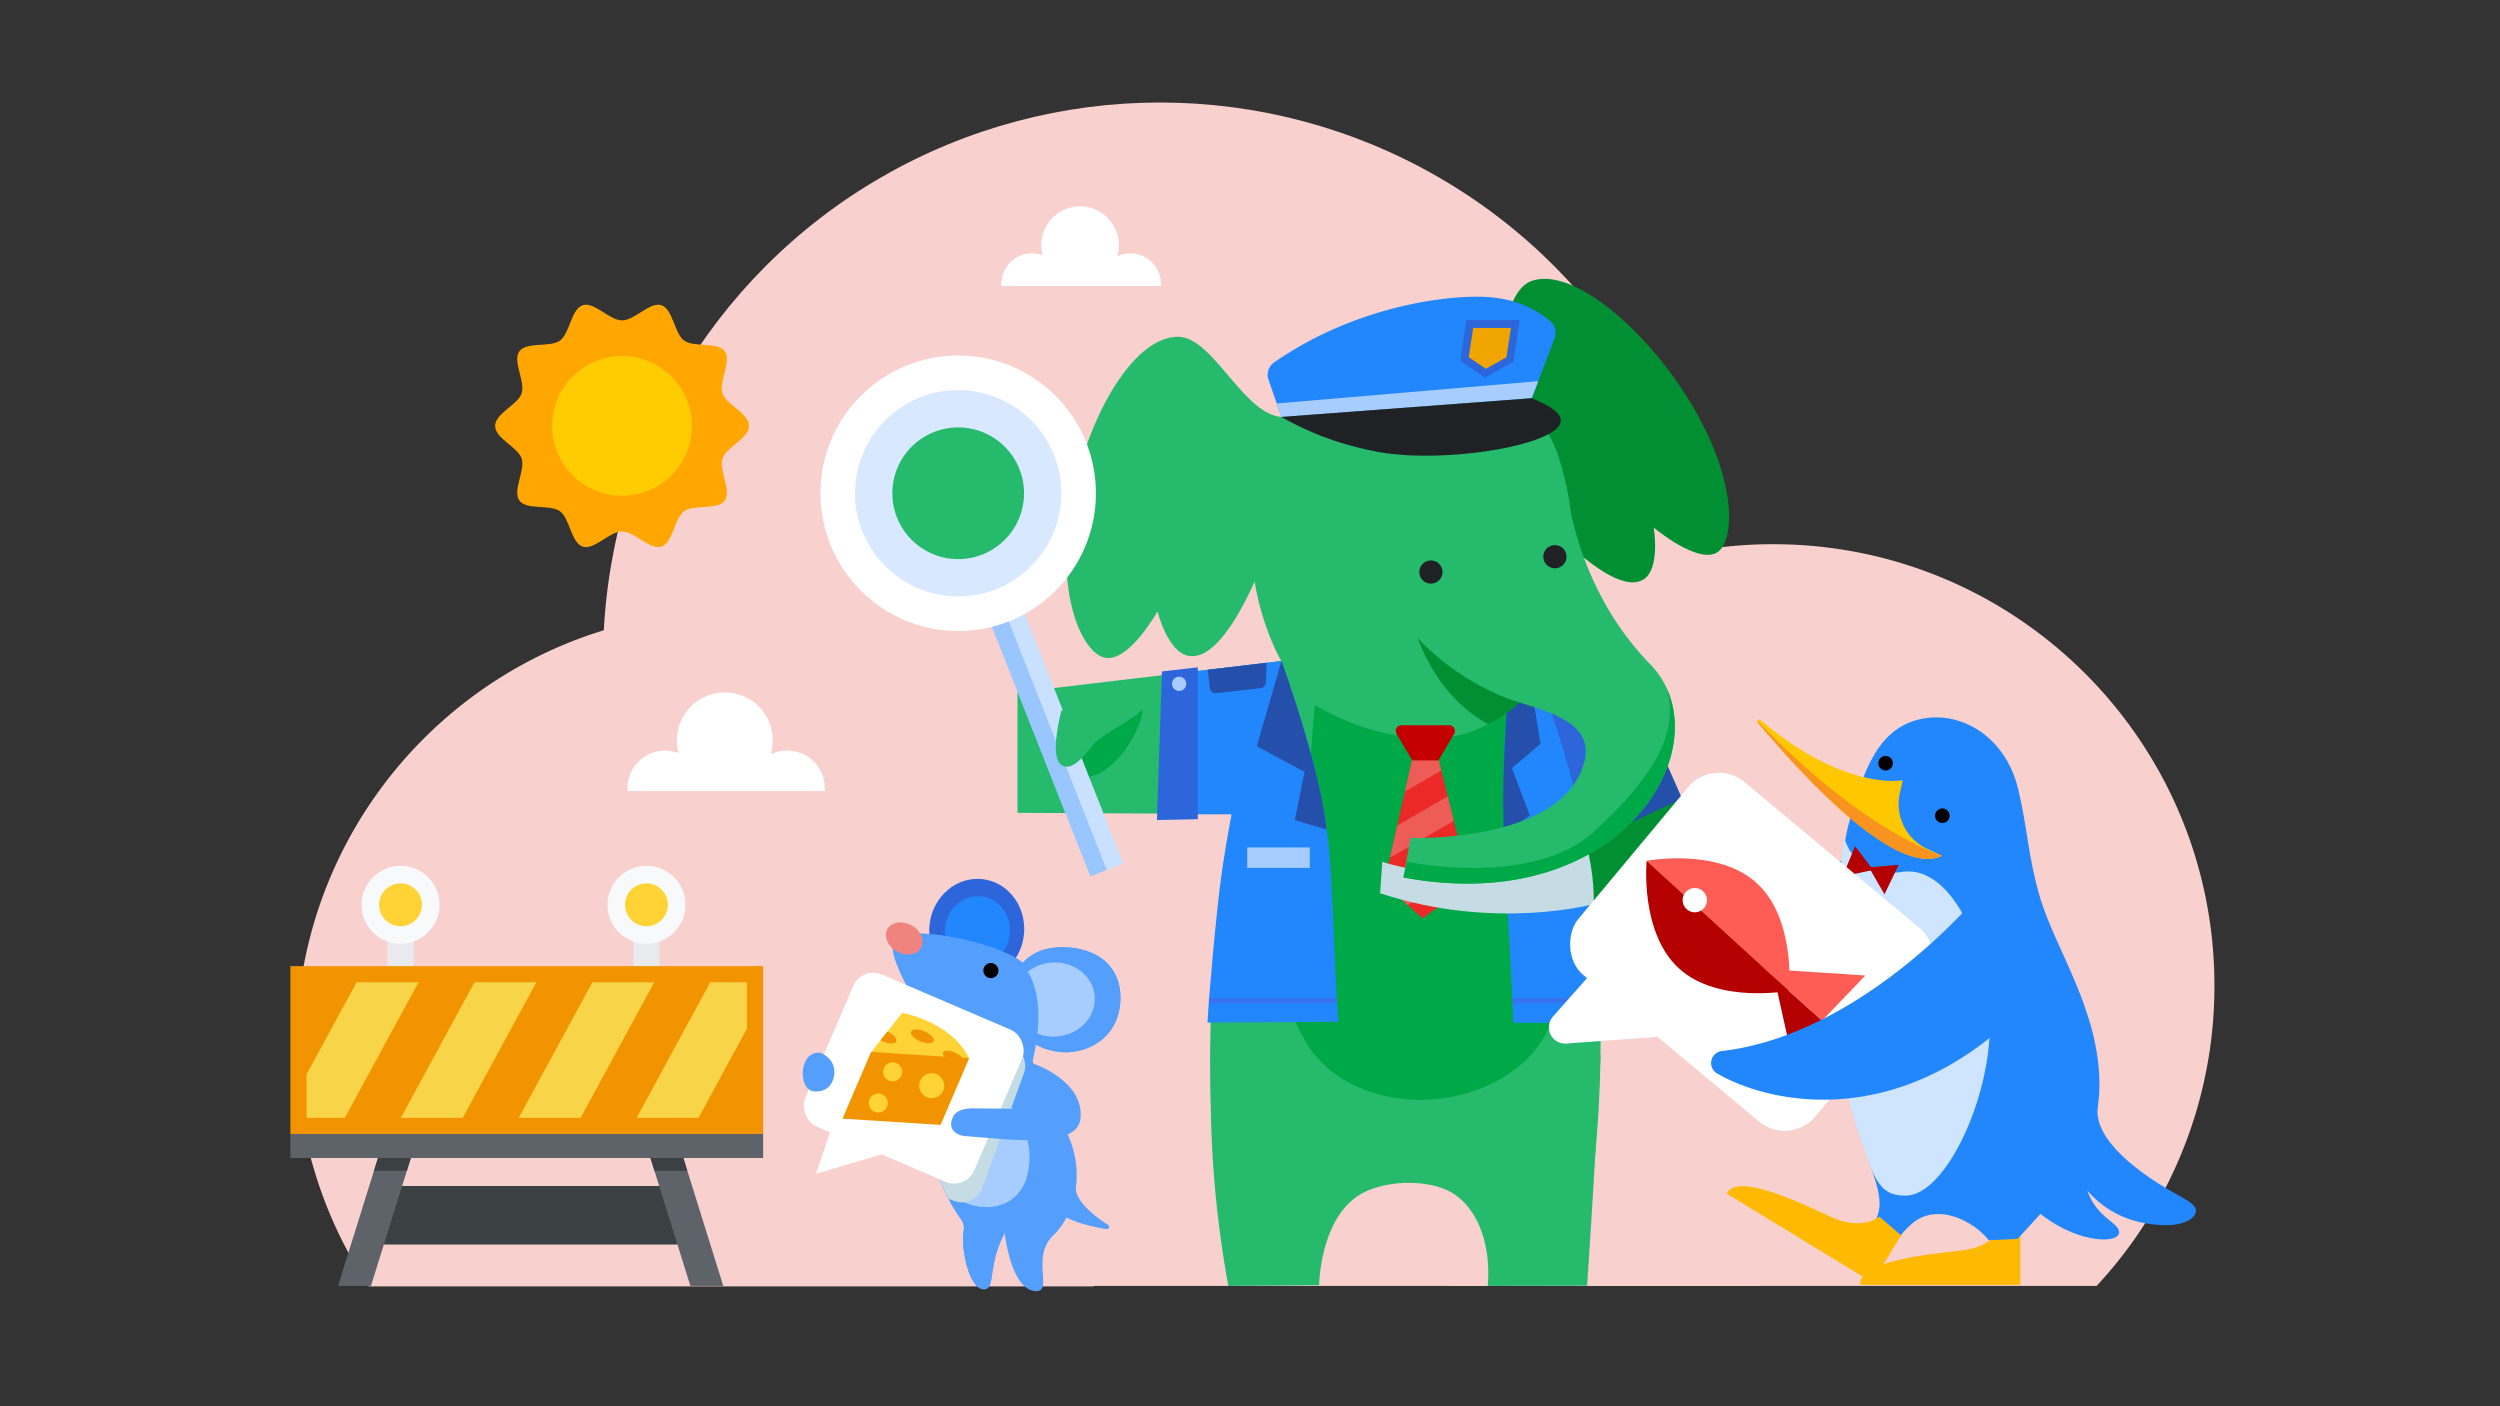 <svg xmlns="http://www.w3.org/2000/svg" xmlns:xlink="http://www.w3.org/1999/xlink" viewBox="0 0 1920 1080"><rect x="0" y="0" width="1920" height="1080" fill="#333333" stroke="none"/><defs><clipPath id="a"><polygon points="1128.451 678.836 1092.543 705.354 1062.92 678.836 1085.725 577.992 1103.579 577.992 1128.451 678.836" style="fill:none"/></clipPath><clipPath id="b"><rect x="235.409" y="754.385" width="338.271" height="104.121" style="fill:none"/></clipPath></defs><g style="isolation:isolate"><path d="M839.816,987.961a332.352,332.352,0,0,0,55.583-184.52c0-184.42-149.502-333.922-333.922-333.922S227.553,619.021,227.553,803.441a332.351,332.351,0,0,0,55.584,184.52Z" style="fill:#f8d0ce"/><circle cx="890.845" cy="506.428" r="427.695" style="fill:#f8d0ce"/><path d="M1610.177,987.602a337.838,337.838,0,0,0,90.516-230.615c0-187.247-151.794-339.041-339.041-339.041s-339.041,151.794-339.041,339.041a337.84,337.84,0,0,0,90.515,230.615Z" style="fill:#f8d0ce"/><rect x="713.35" y="810.811" width="638.39" height="176.792" transform="translate(2065.09 1798.413) rotate(-180)" style="fill:#f8d0ce"/><path d="M1171.295,527.269c13.131.222,45.428,2.585,74.642,25.226,40.944,31.731,58.302,89.708,41.543,139.736-16.762,50.038-60.773,71.58-69.909,75.811Q1210.982,724,1204.394,679.957a52.322,52.322,0,0,1-16.051-18.883,53.119,53.119,0,0,1-4.721-32.101Z" style="fill:#008f32"/><path d="M1259.555,737.979s-27.176-66.258,29.119-121.342C1288.674,616.637,1311.81,694.87,1259.555,737.979Z" style="fill:#037e2c"/><path d="M1179.784,634.775,1275.07,585.432s-26.444-57.877-103.775-58.163Z" style="fill:#2d65db"/><polygon points="1186.087 662.584 1177.348 636.285 1279.205 584.696 1291.855 613.394 1186.087 662.584" style="fill:#244fab"/><path d="M1229.211,810.555l-142.16-15.217L929.854,830.127A827.461,827.461,0,0,0,935.233,933.04c2.202,19.134,4.976,37.341,8.134,54.562l69.713-.581c.126-4.864,2.054-54.464,34.022-71.056,12.872-6.681,28.668-7.377,31.536-7.469,3.125-.1,21.095-.678,34.855,6.639,20.81,11.067,31.957,40.176,29.046,72.467l76.347-.145q3.487-51.551,6.469-104.025Q1227.433,846.784,1229.211,810.555Z" style="fill:#26ba6d"/><path d="M1143.246,496.257H1015.099l-47.435,20.59s-56.207,218.16-32.496,391.492l144.005-78.223L1224.297,894.08c23.873-227.171-45.724-378.258-45.724-378.258Z" style="fill:#26ba6d"/><path d="M1109.478,300.555c47.609,16.166,37.343-73.521,66.24-84.562,28.102-10.738,76.48,26.98,110.621,74.991,48.749,68.554,47.542,124.436,32.16,133.417-15.081,8.805-48.456-19.239-48.456-19.239s5.447,32.093-8.165,40.04c-30.056,17.549-109.805-84.403-109.805-84.403S1121.981,316.409,1109.478,300.555Z" style="fill:#008f32"/><path d="M976.971,388.946c0-64.345,50.613-116.507,113.047-116.507s113.047,52.162,113.047,116.507" style="fill:#26ba6d"/><path d="M963.727,374.019c-8.871,37.702-2.218,107.932,33.267,153.767l178.901-1.479c13.555-23.816,40.287-79.176,28.544-145.785a193.757,193.757,0,0,0-12.227-41.435Q1077.97,356.552,963.727,374.019Z" style="fill:#26ba6d"/><path d="M1003.942,313.032c-40.145,32.562-66.629-54.746-99.497-54.405-31.963.332-64.077,53.251-78.019,110.522-19.907,81.776,4.059,133.381,22.82,136.09C867.64,507.895,888.97,469.502,888.97,469.502s7.736,31.894,24.337,34.291c36.658,5.293,73.381-118.989,73.381-118.989S998.132,332.395,1003.942,313.032Z" style="fill:#26ba6d"/><path d="M1173.985,638.744a181.462,181.462,0,0,1-13.997-45.375,175.897,175.897,0,0,1-1.144-48.105,95.904,95.904,0,0,1-35.42,18.71c-3.53.985-18.169,4.845-42.911,1.909-15.208-1.804-41.209-7.003-70.721-24.448-2.461,27.72-3.714,46.424-4.41,59.068-.243,4.42-.676,13.026-2.236,24.542-1.68,12.402-3.747,21.439-4.742,26.133-7.298,34.444-27.425,97.134,5.223,150.43,18.89,30.837,58.457,45.426,96,42.767,38.291-2.712,76.032-22.775,90.387-55.967C1214.825,731.043,1187.788,671.134,1173.985,638.744Z" style="fill:#00a947"/><polygon points="1128.451 678.836 1092.543 705.354 1062.92 678.836 1085.725 577.992 1103.579 577.992 1128.451 678.836" style="fill:#eb2a27"/><g style="clip-path:url(#a)"><rect x="974.46" y="586.197" width="214.667" height="18.613" transform="translate(-152.819 620.679) rotate(-30)" style="fill:#ed5c56"/><rect x="1002.496" y="614.233" width="214.667" height="18.613" transform="translate(-163.081 638.453) rotate(-30)" style="fill:#ed5c56"/><rect x="1030.532" y="642.269" width="214.667" height="18.613" transform="translate(-173.343 656.227) rotate(-30)" style="fill:#ed5c56"/></g><path d="M1104.717,583.965h-20.129l-12.052-20.383a4.363,4.363,0,0,1,3.755-6.583h36.722a4.363,4.363,0,0,1,3.755,6.583Z" style="fill:#c40000"/><path d="M1228.793,785.576c-1.701-38.282-7.121-121.056-14.99-158.291a628.358,628.358,0,0,0-27.051-92.35q-3.97-3.35-7.939-6.699a144.194,144.194,0,0,1-21.323,18.969c-7.502,65.977,2.586,171.637,4.721,238.37Z" style="fill:#2287fc"/><path d="M1174.921,626.295q-6.868-18.206-13.736-36.413,10.952-9.3,21.904-18.6-2.967-18.376-5.933-36.753-3.21-2.837-6.42-5.675-6.604,5.807-13.209,11.614c-2.258,34.863-3.69,61.216-2.767,91.281.092,3.01-.151,6.021-.227,9.031Z" style="fill:#244fab"/><path d="M781.42,531.747v92.506q102.07.573,204.14,1.145,5.407-59.608,10.815-119.215Z" style="fill:#26ba6d"/><circle cx="1098.941" cy="439.322" r="8.922" style="fill:#202124"/><circle cx="1186.338" cy="417.947" r="8.922" style="fill:#202124"/><path d="M984.097,320.23q-4.95-14.321-9.901-28.641a11.584,11.584,0,0,1,4.369-13.299c57.345-39.768,121.829-50.426,155.684-50.426,29.973,0,45.724,10.244,56.136,18.594a11.584,11.584,0,0,1,3.609,13.166q-8.816,23.109-17.631,46.218Z" style="fill:#2287fc"/><path d="M1181.37,292.718q-2.503,6.562-5.007,13.125L984.097,320.23l-3.581-10.36Z" style="fill:#a7ccfe"/><path d="M984.097,320.23a235.211,235.211,0,0,0,42.976,18.953,267.308,267.308,0,0,0,32.684,8.125c51.215,8.828,138.301-5.661,138.954-24.163.144-4.081-3.863-9.876-22.349-17.302Z" style="fill:#202124"/><polygon points="1121.46 277.133 1126.183 245.681 1167.21 245.681 1162.395 277.748 1140.525 290.092 1121.46 277.133" style="fill:#2d65db"/><polygon points="1145.88 251.848 1131.381 251.848 1128.003 274.343 1141.159 283.286 1157.002 274.343 1160.38 251.848 1145.88 251.848" style="fill:#f1a500"/><path d="M983.97,507.659l-79.118,9.409-3.63,108.331h44.705c-2.909,14.765-5.558,30.263-7.83,46.456-3.716,26.473-9.545,90.097-10.751,113.483,28.809-.2,71.863-.4,100.672-.601-3.364-35.058-3.933-109.809-8.99-147.042C1012.89,592.511,998.246,547.655,983.97,507.659Z" style="fill:#2287fc"/><line x1="1026.784" y1="768.429" x2="928.468" y2="768.429" style="fill:none;stroke:#3775f0;stroke-miterlimit:10;stroke-width:4px"/><line x1="1259.944" y1="768.429" x2="1161.629" y2="768.429" style="fill:none;stroke:#3775f0;stroke-miterlimit:10;stroke-width:4px"/><path d="M972.131,524.297l.722-15.316-45.34,5.392,1.626,14.106a4.398,4.398,0,0,0,4.865,3.866l34.23-3.885A4.398,4.398,0,0,0,972.131,524.297Z" style="fill:#244fab"/><path d="M984.175,507.571,965.23,573.152q18.355,9.823,36.711,19.645-3.774,18.513-7.548,37.026c8.441,2.61,15.86,4.615,24.302,7.225C1015.65,603.453,997.051,543.398,984.175,507.571Z" style="fill:#244fab"/><path d="M877.429,542.475l-60.946,14.837,17.506,39.626C859.599,594.668,880.022,552.848,877.429,542.475Z" style="fill:#00a947"/><path d="M1219.742,654.385s4.994,20.809,4.162,39.953c0,0-75.744,20.809-163.973-8.324l1.665-24.138S1135.675,687.679,1219.742,654.385Z" style="fill:#c5dce4;mix-blend-mode:multiply"/><path d="M1077.792,673.889l3.109-17.11,2.41-13.27s113.21,4.14,132.54-55.22c19.32-59.36-109.459-40.163-141.43-97.26l128.8-116.95s6.02,76.55,64.01,135.91a65.447,65.447,0,0,1,13.12,19.31C1309.222,594.31,1231.062,702.55,1077.792,673.889Z" style="fill:#26ba6d"/><path d="M1166.853,539.463s-39.885-10.648-75.491-46.649a28.226,28.226,0,0,1-2.851-4.023s13.382,45.228,54.472,67.353C1142.982,556.145,1158.844,548.33,1166.853,539.463Z" style="fill:#008f32"/><circle cx="1194.166" cy="427.55" r="8.922" style="fill:#202124"/><path d="M1077.792,673.889l2.954-12.114c20.141,4.41,101.855,15.178,143.565-23.172,40.02-36.79,65.989-72.034,56.041-109.304C1309.222,594.31,1231.062,702.55,1077.792,673.889Z" style="fill:#00a947"/><ellipse cx="750.122" cy="714.059" rx="39.134" ry="36.447" transform="translate(-48.502 1373.425) rotate(-83.133)" style="fill:#2d65db"/><ellipse cx="750.649" cy="714.775" rx="26.485" ry="24.978" transform="translate(-48.75 1374.578) rotate(-83.133)" style="fill:#2287fc"/><path d="M708.309,783.445c5.407,11.87,14.245,22.847,14.245,22.847s-28.445,68.275,15.656,130.296a10.926,10.926,0,0,1,1.954,7.941c-2.496,16.602,4.662,44.358,14.58,45.552,9.99,1.203,3.883-16.389,14.903-39.232,8.619-17.867,42.203-93.179,36.249-105.247-5.049-7.986-6.926-13.911-11.251-26.244-5.06-10.498-6.978-22.887-6.978-22.887s8.3,9.271,25.893,11.389c17.452,2.102,43.145-7.344,46.563-35.731,2.529-20.998-7.908-40.723-36.695-44.19-27.387-3.298-37.756,11.563-37.756,11.563-20.797-16.348-87.434-29.389-98.28-18.392-7.97,8.08,12.729,42.5,12.729,42.5" style="fill:#549ffd"/><path d="M700.123,763.613l.271.66L705.771,777.3l2.543,6.146c5.399,11.87,14.239,22.852,14.239,22.852s-23.826,57.184,5.951,114.421a132.461,132.461,0,0,0,9.705,15.873c.011.011.022.033.033.043a10.875,10.875,0,0,1,1.926,7.899c-2.5,16.598,4.663,44.351,14.575,45.552,9.997,1.201,3.884-16.392,14.91-39.233,8.613-17.875,42.198-93.182,36.247-105.246-.682-1.082-1.309-2.121-1.893-3.149-3.712-6.557-5.615-12.432-9.359-23.101a87.044,87.044,0,0,1-5.854-17.28c-.725-3.17-1.082-5.324-1.114-5.583.249.271,8.558,9.284,25.881,11.361,17.453,2.11,43.15-7.336,46.569-35.728,2.521-21.001-7.91-40.726-36.701-44.189-27.385-3.3-37.751,11.566-37.751,11.566-20.796-16.349-87.436-29.387-98.288-18.394C679.424,729.195,700.123,763.613,700.123,763.613Z" style="fill:#549ffd"/><ellipse cx="694.463" cy="720.7" rx="11.501" ry="14.769" transform="translate(-270.624 985.833) rotate(-61.424)" style="fill:#ef847f"/><circle cx="761" cy="745.404" r="5.807"/><path d="M781.407,755.654c4.681-8.816,14.162-15.3,25.586-16.325,17.217-1.546,32.312,9.885,33.717,25.531s-11.413,29.583-28.63,31.129c-11.424,1.026-21.908-3.666-28.084-11.507Z" style="fill:#a7ccfe"/><path d="M825.713,915.681c-2.44,13.381-8.493,25.127-16.67,32.932-18.121,17.295,1.163,45.18-14.858,42.845-19.599-2.848-23.462-51.281-23.462-51.281l7.735-16.635,15.428-29.842-5.043-65.912c8.239-15.54,7.987,4.807,27.087,36.008.27.438.535.882.787,1.318A73.842,73.842,0,0,1,825.713,915.681Z" style="fill:#549ffd"/><path d="M719.298,815.832c16.17-3.731,76.866,30.669,71,79.378-1.37,11.376-4.779,19.288-12.787,25.527-6.972,5.432-16.299,7.055-25.075,5.998-19.316-2.326-29.241-17.499-30.658-20.817-5.396-12.631-11.458-32.37-6.773-71.274C716.449,822.653,719.298,815.832,719.298,815.832Z" style="fill:#a7ccfe"/><path d="M710.47,766.917s10.092,19.977,39.175,16.45" style="fill:none;stroke:#004fac;stroke-linecap:round;stroke-miterlimit:10;stroke-width:3.012px"/><path d="M775.359,733.326s34.473,12.056,17.379,82.994l-15.629-6.972,3.383-43.01Z" style="fill:#549ffd"/><path d="M826.218,912.227s-2.262,11.114,24.743,28.464a1.78,1.78,0,0,1-1.249,3.252c-11.773-1.891-32.602-6.511-41.228-16.355-12.348-14.091,5.596-22.225,5.596-22.225" style="fill:#549ffd"/><path d="M708.314,783.446c5.399,11.87,14.239,22.852,14.239,22.852s-23.826,57.184,5.951,114.421l4.49,1.634a16.663,16.663,0,0,0,21.358-9.976l31.984-88.096a16.681,16.681,0,0,0-9.976-21.359L705.771,777.3Z" style="fill:#c5dce4;mix-blend-mode:multiply"/><rect x="631.166" y="764.507" width="141.181" height="127.063" rx="16.67" transform="translate(1020.593 1865.561) rotate(-156.802)" style="fill:#fff"/><path d="M669.075,807.911,647.127,859.124l30.78-2.142,66.411-44.26c-13.854-28.178-51.365-34.908-51.365-34.908l-11.501,14.503-5.247,6.612Z" style="fill:#ffd236"/><polygon points="647.124 859.127 722.371 863.942 744.321 812.725 669.074 807.91 647.124 859.127" style="fill:#f19400"/><circle cx="715.58" cy="833.775" r="9.626" style="fill:#ffd236"/><circle cx="674.53" cy="847.121" r="7.322" style="fill:#ffd236"/><circle cx="685.501" cy="823.153" r="7.322" style="fill:#ffd236"/><ellipse cx="708.378" cy="795.947" rx="4.125" ry="9.43" transform="translate(-302.256 1133.512) rotate(-66.802)" style="fill:#f19400"/><path d="M676.206,798.928a19.82,19.82,0,0,0,1.867.915c4.779,2.048,9.387,2.018,10.284-.074.892-2.082-2.195-5.396-6.905-7.453Z" style="fill:#f19400"/><ellipse cx="732.025" cy="811.665" rx="3.544" ry="8.486" transform="translate(-302.371 1164.774) rotate(-66.802)" style="fill:#f19400"/><path d="M629.838,808.452s9.159,2.953,10.7,12.169-4.325,19.098-15.921,17.497S613.12,807.269,629.838,808.452Z" style="fill:#549ffd"/><path d="M792.967,816.603s39.63,12.835,36.887,42.294c-2.288,24.581-59.775,15.395-88.67,13.63-4.482-.274-11.744-3.305-10.605-10.536h0c1.029-6.537,5.239-10.425,15.346-10.783l46.452.415s2.098-33.217.033-29.44" style="fill:#549ffd"/><polyline points="677.273 886.545 626.796 901.391 640.653 859.822" style="fill:#fff"/><path d="M1551.649,943.746l-13.704-2.928s-5.338,16.734-31.982,19.589c-44.775,4.797-78.321,11.268-77.231,26.387h122.918Z" style="fill:#ffb900"/><path d="M1259.317,681.104c34.349,33.82,107.337,82.754,244.968,88.103a2.181,2.181,0,0,0,1.853-3.449l-76.093-106.212a2.169,2.169,0,0,0-2.254-.856c-11.17,2.58-87.111,18.872-157.501,2.381C1258.655,658.346,1250.802,672.72,1259.317,681.104Z" style="fill:#004fac"/><path d="M1419.212,635.003c11.424-42.333,22.77-78.199,60.085-83.508,29.435-4.188,61.457,15.892,70.655,54.523,7.533,31.638,7.484,51.708,16.738,83.091,11.711,39.717,45.686,86.803,45.686,143.91,0,56.627-43.805,97.194-62.927,118.474l-22.169.976c-7.993-10.416-24.08-20.087-38.616-20.087-14.045,0-21.502,7.59-29.199,16.631l-18.493-13.008c5.799-12.381,1.262-25.213-9.721-55.651C1389.08,763.479,1419.212,635.003,1419.212,635.003Z" style="fill:#2287fc"/><path d="M1443.3,934.341s-13.272,11.506-37.505.068c-40.723-19.222-72.73-31.168-79.674-17.693l111.839,68.225,22.076-36.188Z" style="fill:#ffb900"/><path d="M1528.284,786.369c0,59.72-34.971,131.84-64.561,131.84-12.939,0-19.52-4.14-26.199-19.89a396.73,396.73,0,0,1-18.961-59.81q-2.789-12.03-4.729-23.68c-12.15-72.07-2.12-132.65,2.54-171.79,0,0,6.74,32,44.85,26.55C1499.314,664.139,1528.284,730.509,1528.284,786.369Z" style="fill:#cee4ff"/><g style="opacity:0.16;mix-blend-mode:multiply"><path d="M1531.358,780.184c-30.189,33.79-82.794,52.955-112.794,58.325q-2.789-12.03-4.729-23.68C1472.754,811.599,1531.358,780.184,1531.358,780.184Z" style="fill:#2287fc"/></g><path d="M1349.766,553.645a1.282,1.282,0,0,0,.271,1.26c28.584,34.309,105.099,120.18,141.427,102.275l-11.13-5.107a38.115,38.115,0,0,1-21.23-43.114l2.218-9.731s-44.349,8.902-109.304-46.264A1.393,1.393,0,0,0,1349.766,553.645Z" style="fill:#ffc700"/><path d="M1349.766,553.645a1.282,1.282,0,0,0,.271,1.26c28.584,34.309,105.099,120.18,141.427,102.275C1491.464,657.18,1430.508,638.623,1349.766,553.645Z" style="fill:#f7931e"/><path d="M1611.285,848.225c-5.433,27.887,36.25,54.941,55.193,66.084,10.923,6.425,20.036,10.148,20.036,15.441,0,6.049-9.689,11.183-21.867,11.183-33.907,0-51.998-15.679-61.629-26.544,7.641,21.49,24.459,24.275,24.459,32.075,0,8.441-28.972,8.915-57.467-11.939-32.501-23.786-42.781-54.894-47.12-68.133C1522.89,866.394,1589.157,852.923,1611.285,848.225Z" style="fill:#2287fc"/><polygon points="1435.33 666.098 1458.171 664.207 1447.276 686.828 1435.33 666.098" style="fill:#b40000"/><polygon points="1438.562 668.124 1424.71 649.863 1415.155 673.083 1438.562 668.124" style="fill:#b40000"/><circle cx="1491.716" cy="626.465" r="5.604"/><circle cx="1448.142" cy="586.15" r="5.604"/><rect x="1226.919" y="634.422" width="236.901" height="193.091" rx="30.522" transform="translate(779.779 -691.861) rotate(39.806)" style="fill:#fff"/><path d="M1373.993,760.89s5.397-55.082-24.802-82.641-84.559-17.159-84.559-17.159" style="fill:#ff5c55"/><path d="M1264.632,661.09s-5.397,55.082,24.802,82.641,84.559,17.159,84.559,17.159" style="fill:#b50000"/><polygon points="1368.163 744.965 1432.542 749.198 1399.269 783.921 1355.246 743.932 1368.163 744.965" style="fill:#ff5c55"/><polygon points="1399.269 783.921 1376.33 812.444 1362.666 750.97 1399.269 783.921" style="fill:#b50000"/><circle cx="1301.592" cy="691.313" r="9.358" style="fill:#fff"/><path d="M1514.266,693.377s-86.915,101.729-191.87,113.8a9.283,9.283,0,0,0-3.623,17.265c39.7,23.081,139.59,45.348,233.686-49.236,0,0-5.78-34.326-16.281-60.607C1530.607,700.655,1514.266,693.377,1514.266,693.377Z" style="fill:#2287fc"/><path d="M1294.654,794.688l-91.681,6.755a12.489,12.489,0,0,1-10.272-20.731l38.879-43.95" style="fill:#fff"/><polygon points="919.9 512.505 892.368 515.672 888.544 629.784 919.9 629.152 919.9 512.505" style="fill:#2d65db"/><circle cx="905.572" cy="525.165" r="5.487" style="fill:#a7ccfe"/><polygon points="862.658 663.207 837.395 673.078 723.262 383.764 748.525 373.893 862.658 663.207" style="fill:#cae0ff"/><polygon points="850.026 668.142 837.395 673.078 723.262 383.764 735.894 378.828 850.026 668.142" style="fill:#549ffd;opacity:0.41;mix-blend-mode:multiply"/><circle cx="735.894" cy="378.828" r="105.778" style="fill:#fff"/><circle cx="735.894" cy="378.828" r="79.219" style="fill:#a3c8fd;opacity:0.42"/><circle cx="735.894" cy="378.828" r="50.571" style="fill:#26ba6d"/><rect x="957.866" y="650.835" width="48.062" height="15.685" style="fill:#a7ccfe"/><path d="M815.186,545.716s-9.903,36.064.292,42.027c10.181,5.955,21.9-14.755,26.465-18.318,16.261-12.693,35.551-20.204,39.002-29.751" style="fill:#26ba6d"/><path d="M891.594,218c0,.568-.023,1.128-.069,1.689H769.122c-.046-.561-.069-1.121-.069-1.689a23.402,23.402,0,0,1,31.739-21.875,29.772,29.772,0,1,1,57.183.806,23.414,23.414,0,0,1,33.619,21.07Z" style="fill:#fff"/><path d="M633.451,605.401c0,.703-.029,1.395-.086,2.088H481.997c-.057-.693-.086-1.386-.086-2.088a28.94,28.94,0,0,1,39.25-27.052,36.817,36.817,0,1,1,70.716.996,28.955,28.955,0,0,1,41.575,26.056Z" style="fill:#fff"/><path d="M575.214,327.109c0,9.629-17.559,16.364-20.38,25.052-2.924,9.005,7.221,24.756,1.766,32.251-5.509,7.57-23.66,2.76-31.231,8.27-7.495,5.455-8.498,24.232-17.503,27.156-8.688,2.821-20.499-11.689-30.128-11.689s-21.44,14.51-30.128,11.688c-9.005-2.924-10.008-21.701-17.503-27.156-7.57-5.509-25.721-.7-31.231-8.27-5.455-7.495,4.69-23.246,1.766-32.25-2.821-8.688-20.38-15.423-20.38-25.052s17.559-16.364,20.38-25.052c2.924-9.005-7.221-24.756-1.766-32.251,5.509-7.57,23.66-2.76,31.231-8.27,7.495-5.455,8.498-24.232,17.503-27.156,8.688-2.821,20.499,11.689,30.128,11.689s21.44-14.51,30.128-11.688c9.005,2.924,10.008,21.701,17.503,27.156,7.57,5.509,25.721.7,31.231,8.27,5.455,7.495-4.69,23.246-1.766,32.25C557.654,310.745,575.214,317.48,575.214,327.109Z" style="fill:#ffa700"/><circle cx="477.738" cy="327.109" r="53.642" style="fill:#ffcc02"/><polygon points="520.938 955.793 282.4 955.793 297.225 910.868 520.938 910.868 520.938 955.793" style="fill:#3b4043"/><polygon points="530.215 987.602 491.436 863.329 514.805 857.28 555.476 987.602 530.215 987.602" style="fill:#5e6369"/><polygon points="284.876 987.602 323.655 863.329 300.286 857.28 259.615 987.602 284.876 987.602" style="fill:#5e6369"/><polygon points="527.876 899.162 514.806 857.28 491.436 863.329 502.618 899.162 527.876 899.162" style="fill:#3b4043"/><polygon points="312.473 899.162 323.655 863.329 300.286 857.28 287.215 899.162 312.473 899.162" style="fill:#3b4043"/><rect x="297.48" y="692.576" width="20.283" height="73.757" style="fill:#e8eaed"/><circle cx="307.622" cy="694.88" r="29.964" style="fill:#f8f9fa"/><circle cx="307.622" cy="694.88" r="16.456" style="fill:#ffd236"/><rect x="486.343" y="692.576" width="20.283" height="73.757" style="fill:#e8eaed"/><circle cx="496.484" cy="694.88" r="29.964" style="fill:#f8f9fa"/><circle cx="496.484" cy="694.88" r="16.456" style="fill:#ffd236"/><rect x="223.004" y="741.981" width="363.08" height="128.93" style="fill:#f19400"/><rect x="223.004" y="870.911" width="363.08" height="18.423" style="fill:#5e6369"/><g style="clip-path:url(#b)"><rect x="247.852" y="712.814" width="41.778" height="189.544" transform="translate(418.154 -30.324) rotate(28.517)" style="fill:#f7d448"/><rect x="338.388" y="712.814" width="41.778" height="189.544" transform="translate(429.138 -73.546) rotate(28.517)" style="fill:#f7d448"/><rect x="428.923" y="712.814" width="41.778" height="189.544" transform="translate(440.122 -116.769) rotate(28.517)" style="fill:#f7d448"/><rect x="519.458" y="712.814" width="41.778" height="189.544" transform="translate(451.106 -159.992) rotate(28.517)" style="fill:#f7d448"/></g></g></svg>